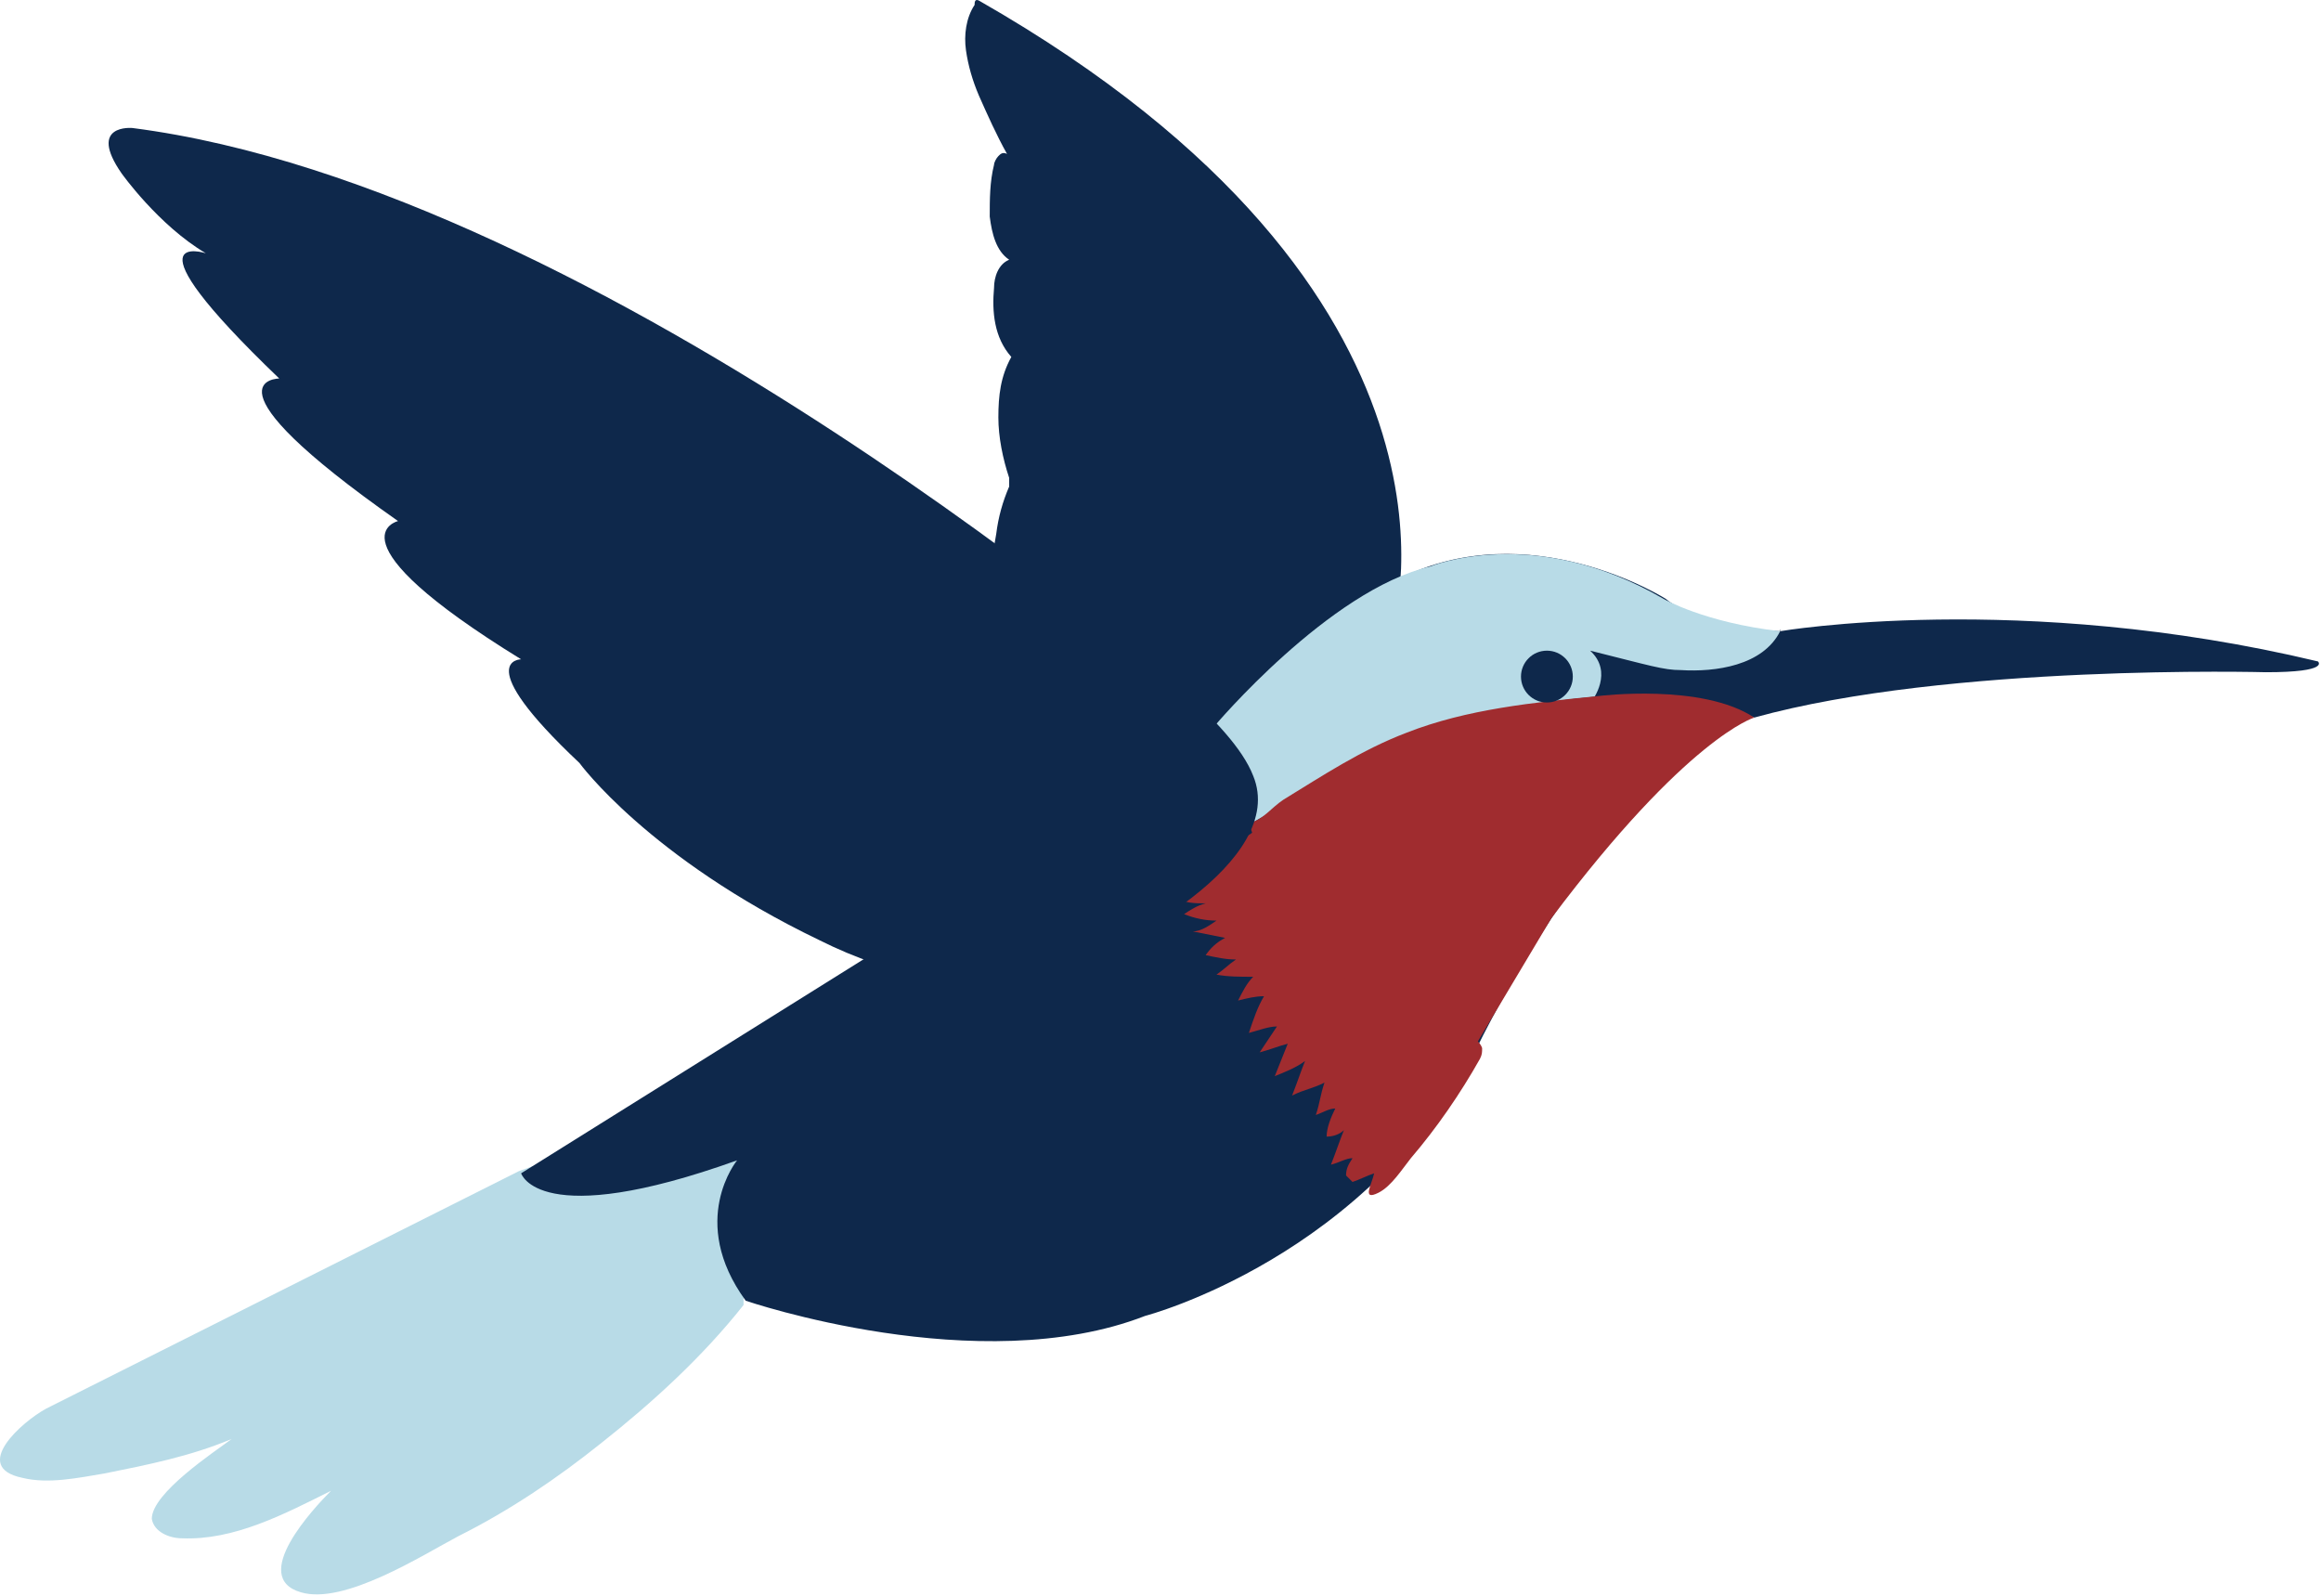 <svg width="96" height="66" viewBox="0 0 96 66" fill="none" xmlns="http://www.w3.org/2000/svg">
<path d="M30.754 53.886C30.754 53.886 30.754 53.886 30.754 53.975C29.057 56.119 27.003 57.995 24.859 59.692C23.072 61.121 21.107 62.461 18.963 63.533C17.445 64.337 14.229 66.391 12.443 65.856C10.299 65.23 12.979 62.372 13.693 61.657C11.728 62.64 9.674 63.712 7.53 63.623C6.994 63.623 6.369 63.355 6.279 62.819C6.279 61.747 8.87 60.05 9.584 59.514C7.887 60.228 6.101 60.585 4.314 60.943C3.242 61.121 1.992 61.389 0.92 61.121C-1.224 60.675 0.92 58.799 1.903 58.263L21.464 48.437L29.682 45.49L34.059 46.026L30.754 53.708V53.886Z" fill="#B8DBE7"/>
<path d="M41.205 26.643C40.669 25.214 40.937 23.606 41.205 22.087C41.294 21.373 41.473 20.747 41.741 20.122V19.944V19.765C41.473 18.961 41.294 18.068 41.294 17.264C41.294 16.371 41.383 15.567 41.83 14.763C41.115 13.959 41.026 12.887 41.115 11.904C41.115 11.458 41.294 10.922 41.741 10.743C41.205 10.386 41.026 9.671 40.937 8.957C40.937 8.242 40.937 7.528 41.115 6.813C41.115 6.724 41.205 6.545 41.294 6.456C41.383 6.366 41.473 6.277 41.651 6.366C41.205 5.562 40.847 4.759 40.49 3.955C40.222 3.329 40.043 2.704 39.954 2.079C39.865 1.454 39.954 0.739 40.311 0.203C40.311 0.114 40.311 -0.065 40.49 0.024C61.749 12.172 57.64 25.839 57.64 25.839L47.368 34.235L41.205 26.822V26.643Z" fill="#0E284B"/>
<path d="M73.63 26.107C73.63 26.107 70.415 26.018 68.896 24.767C68.896 24.767 63.269 21.194 57.82 23.963C57.82 23.963 55.766 24.946 49.602 30.841L47.995 32.002L21.555 48.527C21.555 48.527 22.269 50.939 30.487 47.991C30.487 47.991 28.433 50.492 30.844 53.797C30.844 53.797 40.491 57.102 47.369 54.423C47.369 54.423 56.659 52.011 61.214 43.078C61.214 43.078 64.162 37.004 68.003 33.163C68.003 33.163 69.432 30.752 72.559 29.591L73.63 26.018V26.107Z" fill="#0E284B"/>
<path d="M55.675 48.617C55.675 48.349 55.764 48.17 55.943 47.902C55.675 47.902 55.407 48.081 55.05 48.17C55.229 47.723 55.407 47.187 55.586 46.741C55.407 46.919 55.139 47.009 54.871 47.009C54.871 46.651 55.05 46.205 55.229 45.847C54.961 45.847 54.693 46.026 54.425 46.115C54.603 45.58 54.603 45.312 54.782 44.776C54.246 45.044 53.978 45.044 53.442 45.312C53.621 44.865 53.799 44.329 53.978 43.882C53.621 44.15 53.174 44.329 52.727 44.508C52.906 44.061 53.085 43.614 53.263 43.168C52.906 43.257 52.459 43.436 52.102 43.525L52.817 42.453C52.459 42.453 52.013 42.632 51.656 42.721C51.834 42.185 52.013 41.649 52.281 41.203C51.924 41.203 51.566 41.292 51.209 41.381C51.388 41.024 51.566 40.667 51.834 40.399C51.298 40.399 50.762 40.399 50.316 40.309C50.584 40.131 50.852 39.863 51.12 39.684C50.673 39.684 50.316 39.595 49.869 39.505C50.048 39.237 50.316 38.969 50.673 38.791C50.227 38.702 49.78 38.612 49.333 38.523C49.691 38.523 50.048 38.255 50.316 38.076C49.869 38.076 49.422 37.987 48.976 37.808C49.244 37.63 49.512 37.451 49.869 37.362C49.422 37.362 48.976 37.362 48.619 37.094C48.976 36.915 49.333 36.647 49.691 36.468C49.333 36.468 48.887 36.468 48.529 36.468C49.78 36.022 50.852 35.039 52.102 34.235C52.281 34.771 52.995 36.022 53.442 36.379C56.032 38.344 57.73 41.56 60.677 42.81C60.945 42.9 61.213 43.078 61.303 43.346C61.303 43.525 61.303 43.614 61.213 43.793C60.409 45.222 59.427 46.651 58.355 47.902C57.998 48.349 57.551 49.063 57.015 49.331C56.3 49.688 56.747 48.974 56.836 48.527C56.568 48.617 56.211 48.795 55.943 48.885L55.675 48.617Z" fill="#A02C2F"/>
<path d="M51.656 34.146L50.227 30.037C50.227 30.037 54.961 24.41 59.159 23.427C59.159 23.427 63.447 21.641 68.806 24.767C68.806 24.767 70.503 25.75 73.63 26.107L72.558 29.68C72.558 29.68 69.967 27.536 60.767 29.68C60.767 29.68 57.998 29.948 55.675 31.824L51.745 34.057L51.656 34.146Z" fill="#B8DBE7"/>
<path d="M73.63 26.106C73.63 26.106 83.545 24.409 95.872 27.356C95.872 27.356 96.408 27.803 93.728 27.803C93.728 27.803 80.597 27.446 72.558 29.679C72.558 29.679 69.343 28.16 65.859 28.964C65.859 28.964 66.752 27.803 65.769 26.91C68.271 27.535 68.806 27.714 69.521 27.714C70.95 27.803 72.915 27.535 73.63 26.106Z" fill="#0E284B"/>
<path d="M61.124 43.167C61.124 43.167 54.604 42.721 51.656 34.056C52.282 33.877 52.55 33.431 53.085 33.074C54.693 32.091 56.301 31.019 58.177 30.305C60.678 29.322 63.447 29.054 66.127 28.786C66.127 28.786 70.414 28.25 72.558 29.679C72.558 29.679 69.789 30.483 64.162 37.986L61.124 43.078V43.167Z" fill="#A02C2F"/>
<path d="M48.977 28.607C48.977 28.607 24.948 7.795 5.476 5.294C5.476 5.294 3.6 5.115 5.029 7.17C5.029 7.17 6.548 9.314 8.513 10.475C8.513 10.475 4.94 9.314 11.55 15.655C11.55 15.655 8.066 15.655 16.463 21.551C16.463 21.551 13.426 22.265 21.554 27.268C21.554 27.268 19.41 27.268 23.966 31.555C23.966 31.555 26.824 35.485 33.881 38.88C36.918 40.398 40.044 41.023 43.438 40.13C46.475 39.326 53.264 35.575 51.835 32.091C51.388 30.93 50.138 29.679 49.066 28.697L48.977 28.607Z" fill="#0E284B"/>
<path d="M63.982 29.055C64.574 29.055 65.054 28.575 65.054 27.983C65.054 27.391 64.574 26.911 63.982 26.911C63.39 26.911 62.91 27.391 62.91 27.983C62.91 28.575 63.39 29.055 63.982 29.055Z" fill="#0E284B"/>
</svg>
